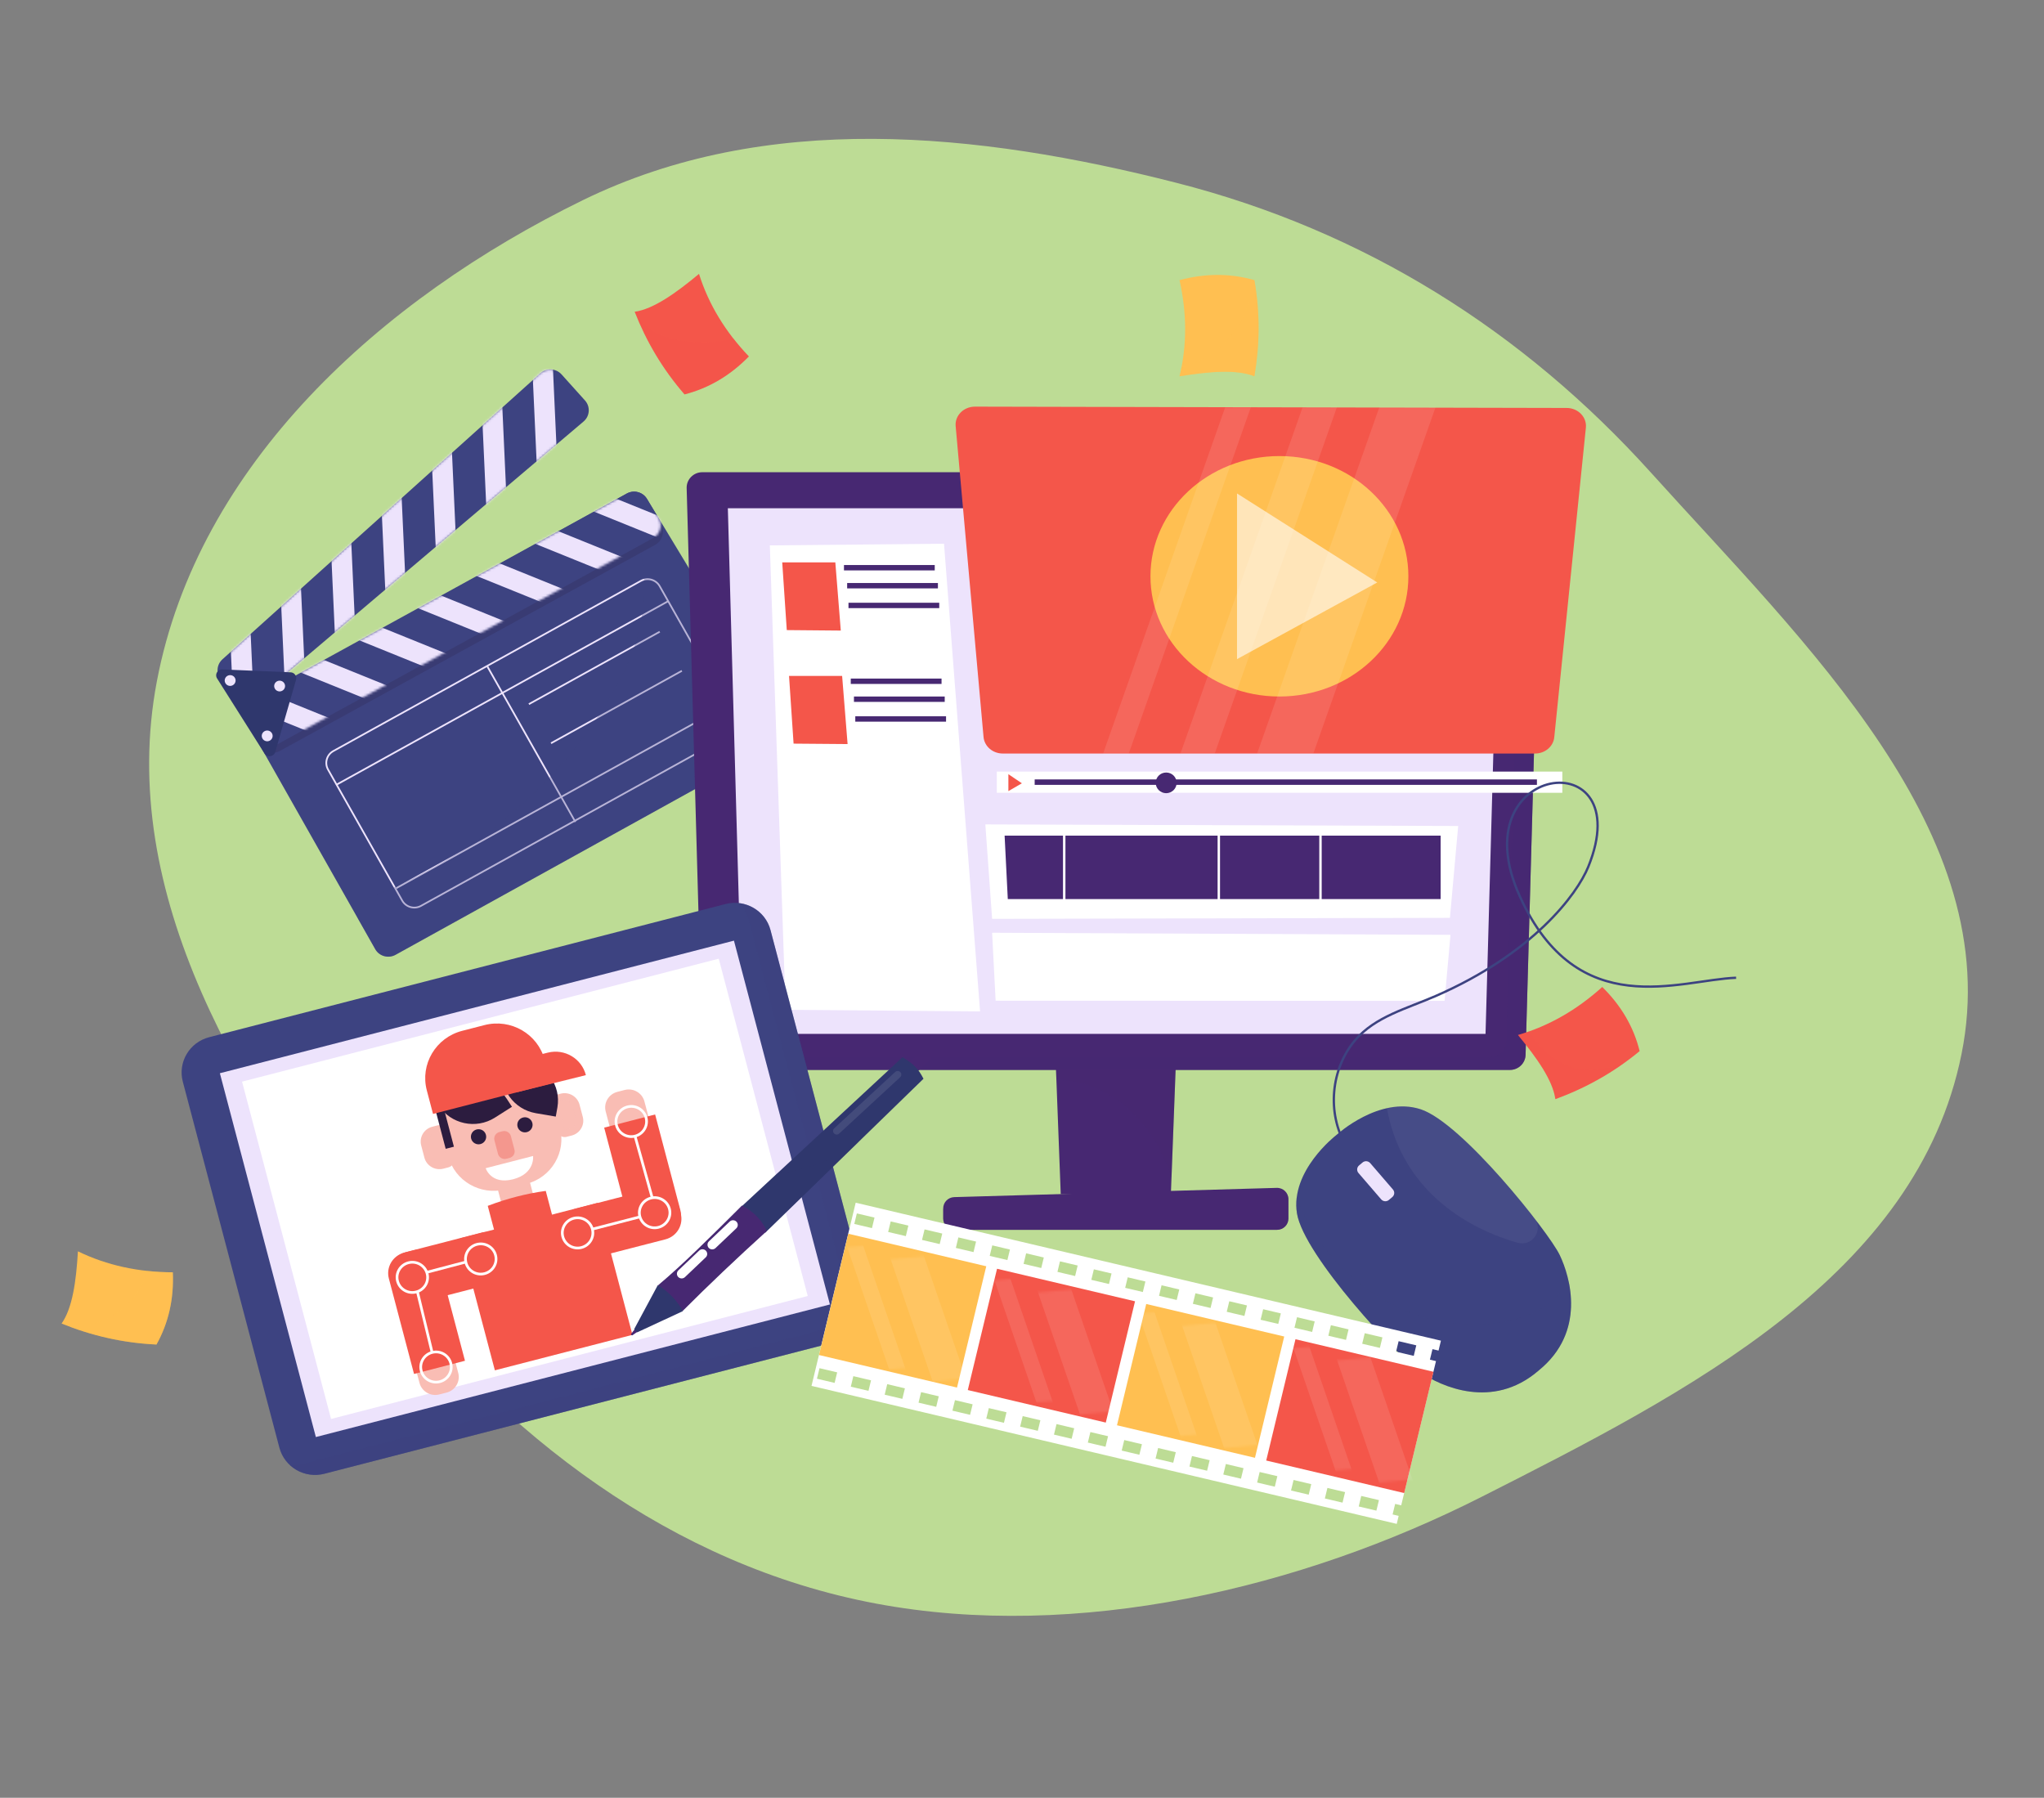 <svg width="863" height="759" viewBox="0 0 863 759" fill="none" xmlns="http://www.w3.org/2000/svg">
<rect x="0" y="0" width="863" height="759" fill="#808080" stroke="none"/>
<path fill-rule="evenodd" clip-rule="evenodd" d="M66.239 287.59C83.616 196.219 160.464 126.361 246.061 84.52C323.313 46.758 412.451 55.686 496.688 77.18C575.969 97.41 643.12 139.717 697.113 199.611C762.199 271.812 846.977 351.559 828.196 444.925C809.369 538.519 712.654 587.838 625.451 631.997C549.299 670.558 454.761 692.948 369.871 677.011C283.484 660.794 212.961 605.952 159.85 537.835C102.339 464.075 49.076 377.837 66.239 287.59Z" fill="#BDDC95"/>
<path d="M328.065 313.998L167.003 403.106C163.959 404.789 160.119 403.724 158.418 400.714L103.924 304.446C102.222 301.436 103.299 297.64 106.343 295.958L264.642 208.362C267.624 206.711 271.401 207.714 273.15 210.615L330.391 305.356C332.233 308.381 331.171 312.285 328.065 313.998Z" fill="#3D4381"/>
<path d="M307.571 310.618L177.759 382.442C174.95 384.001 171.391 382.998 169.814 380.22L138.516 324.925C136.94 322.147 137.939 318.628 140.764 317.069L270.575 245.246C273.385 243.687 276.944 244.69 278.521 247.468L309.819 302.763C311.395 305.541 310.381 309.06 307.571 310.618Z" stroke="#EDE3FC" stroke-width="0.732" stroke-miterlimit="10"/>
<path d="M205.793 281.405L242.929 347.009" stroke="#EDE3FC" stroke-width="0.732" stroke-miterlimit="10"/>
<path d="M141.934 331.36L282.11 253.811" stroke="#EDE3FC" stroke-width="0.732" stroke-miterlimit="10"/>
<path d="M167.27 374.988L306.79 297.794" stroke="#EDE3FC" stroke-width="0.732" stroke-miterlimit="10"/>
<path d="M223.293 297.285L278.552 266.713" stroke="#EDE3FC" stroke-width="0.732" stroke-miterlimit="10"/>
<path d="M232.643 313.782L287.901 283.21" stroke="#EDE3FC" stroke-width="0.732" stroke-miterlimit="10"/>
<path opacity="0.3" d="M328.097 313.983L167.019 403.106C163.975 404.788 160.135 403.723 158.434 400.714L151.456 388.399C149.583 385.096 151.097 380.945 154.656 379.556C199.956 361.87 239.761 329.894 262.708 284.954C274.992 261.219 275.586 233.486 261.428 210.152L264.721 208.331C267.671 206.695 271.402 207.683 273.135 210.553L330.454 305.217C332.312 308.273 331.25 312.254 328.097 313.983Z" fill="#3D4381"/>
<path opacity="0.2" d="M107.513 298.041L265.953 211.032C269.013 209.35 272.853 210.445 274.554 213.47L279.065 221.557C280.751 224.566 279.643 228.363 276.599 230.029L118.159 317.038C115.1 318.721 111.26 317.625 109.558 314.6L105.047 306.513C103.377 303.504 104.469 299.723 107.513 298.041Z" fill="#2C1C3F"/>
<path d="M106.062 295.479L264.658 208.377C267.639 206.741 271.417 207.744 273.15 210.646L277.926 218.624C279.753 221.649 278.676 225.554 275.569 227.267L116.692 314.476C113.633 316.159 109.793 315.063 108.107 312.038L103.596 303.951C101.926 300.942 103.018 297.146 106.062 295.479Z" fill="#3D4381"/>
<mask id="mask0_4515_14479" style="mask-type:luminance" maskUnits="userSpaceOnUse" x="102" y="207" width="177" height="109">
<path d="M106.062 295.479L264.689 208.377C267.671 206.741 271.417 207.745 273.165 210.63L277.989 218.578C279.815 221.603 278.754 225.538 275.632 227.251L116.708 314.492C113.648 316.174 109.808 315.078 108.123 312.054L103.611 303.967C101.925 300.942 103.018 297.146 106.062 295.479Z" fill="white"/>
</mask>
<g mask="url(#mask0_4515_14479)">
<path d="M94.698 294.491L100.318 287.5L179.413 319.508L173.793 326.499L94.698 294.491Z" fill="#EDE3FC"/>
</g>
<mask id="mask1_4515_14479" style="mask-type:luminance" maskUnits="userSpaceOnUse" x="102" y="207" width="177" height="109">
<path d="M106.062 295.479L264.689 208.377C267.671 206.741 271.417 207.745 273.165 210.63L277.989 218.578C279.815 221.603 278.754 225.538 275.632 227.251L116.708 314.492C113.648 316.174 109.808 315.078 108.123 312.054L103.611 303.967C101.925 300.942 103.018 297.146 106.062 295.479Z" fill="white"/>
</mask>
<g mask="url(#mask1_4515_14479)">
<path d="M112.977 278.287L118.58 271.281L197.675 303.303L192.072 310.294L112.977 278.287Z" fill="#EDE3FC"/>
</g>
<mask id="mask2_4515_14479" style="mask-type:luminance" maskUnits="userSpaceOnUse" x="102" y="207" width="177" height="109">
<path d="M106.062 295.479L264.689 208.377C267.671 206.741 271.417 207.745 273.165 210.63L277.989 218.578C279.815 221.603 278.754 225.538 275.632 227.251L116.708 314.492C113.648 316.174 109.808 315.078 108.123 312.054L103.611 303.967C101.925 300.942 103.018 297.146 106.062 295.479Z" fill="white"/>
</mask>
<g mask="url(#mask2_4515_14479)">
<path d="M131.24 262.067L136.86 255.076L215.955 287.084L210.335 294.075L131.24 262.067Z" fill="#EDE3FC"/>
</g>
<mask id="mask3_4515_14479" style="mask-type:luminance" maskUnits="userSpaceOnUse" x="102" y="207" width="177" height="109">
<path d="M106.062 295.479L264.689 208.377C267.671 206.741 271.417 207.745 273.165 210.63L277.989 218.578C279.815 221.603 278.754 225.538 275.632 227.251L116.708 314.492C113.648 316.174 109.808 315.078 108.123 312.054L103.611 303.967C101.925 300.942 103.018 297.146 106.062 295.479Z" fill="white"/>
</mask>
<g mask="url(#mask3_4515_14479)">
<path d="M149.52 245.863L155.139 238.857L234.234 270.879L228.615 277.87L149.52 245.863Z" fill="#EDE3FC"/>
</g>
<mask id="mask4_4515_14479" style="mask-type:luminance" maskUnits="userSpaceOnUse" x="102" y="207" width="177" height="109">
<path d="M106.062 295.479L264.689 208.377C267.671 206.741 271.417 207.745 273.165 210.63L277.989 218.578C279.815 221.603 278.754 225.538 275.632 227.251L116.708 314.492C113.648 316.174 109.808 315.078 108.123 312.054L103.611 303.967C101.925 300.942 103.018 297.146 106.062 295.479Z" fill="white"/>
</mask>
<g mask="url(#mask4_4515_14479)">
<path d="M167.799 229.643L173.403 222.652L252.498 254.66L246.894 261.651L167.799 229.643Z" fill="#EDE3FC"/>
</g>
<mask id="mask5_4515_14479" style="mask-type:luminance" maskUnits="userSpaceOnUse" x="102" y="207" width="177" height="109">
<path d="M106.062 295.479L264.689 208.377C267.671 206.741 271.417 207.745 273.165 210.63L277.989 218.578C279.815 221.603 278.754 225.538 275.632 227.251L116.708 314.492C113.648 316.174 109.808 315.078 108.123 312.054L103.611 303.967C101.925 300.942 103.018 297.146 106.062 295.479Z" fill="white"/>
</mask>
<g mask="url(#mask5_4515_14479)">
<path d="M186.062 213.439L191.682 206.448L270.777 238.455L265.157 245.446L186.062 213.439Z" fill="#EDE3FC"/>
</g>
<mask id="mask6_4515_14479" style="mask-type:luminance" maskUnits="userSpaceOnUse" x="102" y="207" width="177" height="109">
<path d="M106.062 295.479L264.689 208.377C267.671 206.741 271.417 207.745 273.165 210.63L277.989 218.578C279.815 221.603 278.754 225.538 275.632 227.251L116.708 314.492C113.648 316.174 109.808 315.078 108.123 312.054L103.611 303.967C101.925 300.942 103.018 297.146 106.062 295.479Z" fill="white"/>
</mask>
<g mask="url(#mask6_4515_14479)">
<path d="M204.342 197.219L209.946 190.229L289.056 222.236L283.437 229.227L204.342 197.219Z" fill="#EDE3FC"/>
</g>
<path d="M228.131 157.604L93.902 278.364C91.358 280.664 91.139 284.553 93.418 287.115L99.725 294.183C102.004 296.745 105.953 297.022 108.575 294.8L246.379 177.96C249.064 175.691 249.329 171.678 246.988 169.07L237.107 158.082C234.765 155.474 230.722 155.258 228.131 157.604Z" fill="#3D4381"/>
<mask id="mask7_4515_14479" style="mask-type:luminance" maskUnits="userSpaceOnUse" x="91" y="156" width="158" height="141">
<path d="M227.99 157.666L93.886 278.365C91.342 280.665 91.124 284.554 93.403 287.115L99.709 294.184C101.988 296.745 105.937 297.023 108.56 294.801L246.379 178.068C249.064 175.784 249.329 171.756 246.972 169.148L236.951 158.129C234.593 155.537 230.582 155.336 227.99 157.666Z" fill="white"/>
</mask>
<g mask="url(#mask7_4515_14479)">
<path d="M233.173 149.286L224.619 152.156L228.459 236.573L237.013 233.702L233.173 149.286Z" fill="#EDE3FC"/>
</g>
<mask id="mask8_4515_14479" style="mask-type:luminance" maskUnits="userSpaceOnUse" x="91" y="156" width="158" height="141">
<path d="M227.99 157.666L93.886 278.365C91.342 280.665 91.124 284.554 93.403 287.115L99.709 294.184C101.988 296.745 105.937 297.023 108.56 294.801L246.379 178.068C249.064 175.784 249.329 171.756 246.972 169.148L236.951 158.129C234.593 155.537 230.582 155.336 227.99 157.666Z" fill="white"/>
</mask>
<g mask="url(#mask8_4515_14479)">
<path d="M211.584 160.829L203.03 163.7L206.87 248.116L215.424 245.246L211.584 160.829Z" fill="#EDE3FC"/>
</g>
<mask id="mask9_4515_14479" style="mask-type:luminance" maskUnits="userSpaceOnUse" x="91" y="156" width="158" height="141">
<path d="M227.99 157.666L93.886 278.365C91.342 280.665 91.124 284.554 93.403 287.115L99.709 294.184C101.988 296.745 105.937 297.023 108.56 294.801L246.379 178.068C249.064 175.784 249.329 171.756 246.972 169.148L236.951 158.129C234.593 155.537 230.582 155.336 227.99 157.666Z" fill="white"/>
</mask>
<g mask="url(#mask9_4515_14479)">
<path d="M189.98 172.388L181.426 175.259L185.266 259.66L193.82 256.805L189.98 172.388Z" fill="#EDE3FC"/>
</g>
<mask id="mask10_4515_14479" style="mask-type:luminance" maskUnits="userSpaceOnUse" x="91" y="156" width="158" height="141">
<path d="M227.99 157.666L93.886 278.365C91.342 280.665 91.124 284.554 93.403 287.115L99.709 294.184C101.988 296.745 105.937 297.023 108.56 294.801L246.379 178.068C249.064 175.784 249.329 171.756 246.972 169.148L236.951 158.129C234.593 155.537 230.582 155.336 227.99 157.666Z" fill="white"/>
</mask>
<g mask="url(#mask10_4515_14479)">
<path d="M168.392 183.932L159.838 186.802L163.678 271.219L172.232 268.348L168.392 183.932Z" fill="#EDE3FC"/>
</g>
<mask id="mask11_4515_14479" style="mask-type:luminance" maskUnits="userSpaceOnUse" x="91" y="156" width="158" height="141">
<path d="M227.99 157.666L93.886 278.365C91.342 280.665 91.124 284.554 93.403 287.115L99.709 294.184C101.988 296.745 105.937 297.023 108.56 294.801L246.379 178.068C249.064 175.784 249.329 171.756 246.972 169.148L236.951 158.129C234.593 155.537 230.582 155.336 227.99 157.666Z" fill="white"/>
</mask>
<g mask="url(#mask11_4515_14479)">
<path d="M146.789 195.491L138.234 198.346L142.074 282.763L150.629 279.892L146.789 195.491Z" fill="#EDE3FC"/>
</g>
<mask id="mask12_4515_14479" style="mask-type:luminance" maskUnits="userSpaceOnUse" x="91" y="156" width="158" height="141">
<path d="M227.99 157.666L93.886 278.365C91.342 280.665 91.124 284.554 93.403 287.115L99.709 294.184C101.988 296.745 105.937 297.023 108.56 294.801L246.379 178.068C249.064 175.784 249.329 171.756 246.972 169.148L236.951 158.129C234.593 155.537 230.582 155.336 227.99 157.666Z" fill="white"/>
</mask>
<g mask="url(#mask12_4515_14479)">
<path d="M125.2 207.035L116.646 209.905L120.486 294.306L129.04 291.451L125.2 207.035Z" fill="#EDE3FC"/>
</g>
<mask id="mask13_4515_14479" style="mask-type:luminance" maskUnits="userSpaceOnUse" x="91" y="156" width="158" height="141">
<path d="M227.99 157.666L93.886 278.365C91.342 280.665 91.124 284.554 93.403 287.115L99.709 294.184C101.988 296.745 105.937 297.023 108.56 294.801L246.379 178.068C249.064 175.784 249.329 171.756 246.972 169.148L236.951 158.129C234.593 155.537 230.582 155.336 227.99 157.666Z" fill="white"/>
</mask>
<g mask="url(#mask13_4515_14479)">
<path d="M103.611 218.578L95.057 221.449L98.881 305.865L107.435 302.995L103.611 218.578Z" fill="#EDE3FC"/>
</g>
<path d="M93.871 282.624L122.703 283.843C124.31 283.905 125.434 285.448 124.997 286.991L116.209 317.486C115.616 319.539 112.837 319.94 111.682 318.119L91.639 286.405C90.578 284.723 91.858 282.547 93.871 282.624Z" fill="#2F376D"/>
<path d="M120.065 288.534C120.69 289.63 120.284 291.019 119.175 291.621C118.067 292.238 116.662 291.837 116.053 290.741C115.429 289.646 115.835 288.257 116.943 287.655C118.036 287.053 119.441 287.439 120.065 288.534Z" fill="#EDE3FC"/>
<path d="M99.179 286.189C99.803 287.284 99.397 288.673 98.289 289.291C97.181 289.908 95.776 289.507 95.167 288.411C94.543 287.315 94.949 285.926 96.041 285.324C97.165 284.707 98.57 285.108 99.179 286.189Z" fill="#EDE3FC"/>
<path d="M114.82 309.585C115.444 310.68 115.039 312.069 113.93 312.671C112.822 313.288 111.417 312.887 110.808 311.791C110.184 310.696 110.59 309.307 111.698 308.705C112.791 308.088 114.196 308.489 114.82 309.585Z" fill="#EDE3FC"/>
<path d="M494.356 504.159H447.855L445.045 430.252H497.166L494.356 504.159Z" fill="#472872"/>
<path opacity="0.2" d="M494.622 497.415L497.182 430.252H445.061L446.028 455.87C470.083 456.272 487.738 475.331 494.622 497.415Z" fill="#472872"/>
<path d="M637.499 451.704H303.183C299.609 451.704 296.674 448.895 296.58 445.345L289.915 206.078C289.806 202.405 292.803 199.365 296.518 199.365H644.18C647.895 199.365 650.877 202.405 650.783 206.078L644.117 445.345C644.008 448.895 641.089 451.704 637.499 451.704Z" fill="#472872"/>
<path opacity="0.5" d="M650.783 206.078L644.117 445.346C644.024 448.895 641.105 451.719 637.514 451.719H303.183C299.889 451.719 297.142 449.327 296.674 446.148H629.335C632.909 446.148 635.828 443.324 635.938 439.805L642.603 200.538C642.619 200.136 642.588 199.766 642.525 199.38H644.164C647.895 199.365 650.892 202.405 650.783 206.078Z" fill="#472872"/>
<path d="M313.486 436.487L307.305 214.581H633.394L627.212 436.487H313.486Z" fill="#EDE3FC"/>
<path d="M539.188 519.221H403.039C400.385 519.221 398.231 517.092 398.231 514.468V510.162C398.231 507.585 400.307 505.486 402.898 505.409L539.047 501.505C541.748 501.428 543.995 503.573 543.995 506.258V514.468C543.98 517.092 541.841 519.221 539.188 519.221Z" fill="#472872"/>
<path opacity="0.3" d="M543.995 506.273V514.468C543.995 517.092 541.826 519.221 539.188 519.221H403.039C400.385 519.221 398.231 517.076 398.231 514.468V510.271C398.793 512.277 400.65 513.727 402.836 513.727H539C541.654 513.727 543.793 511.598 543.793 508.959V504.915C543.917 505.348 543.995 505.811 543.995 506.273Z" fill="#472872"/>
<path d="M648.129 318.134H423.394C419.148 318.134 415.621 315.109 415.262 311.159L403.492 179.92C403.086 175.475 406.863 171.679 411.64 171.679L661.475 172.234C666.283 172.25 670.029 176.108 669.577 180.552L656.23 311.236C655.856 315.14 652.328 318.134 648.129 318.134Z" fill="#F4564A"/>
<path d="M594.634 243.301C594.634 271.342 570.251 294.059 540.187 294.059C510.107 294.059 485.74 271.327 485.74 243.301C485.74 215.276 510.122 192.543 540.187 192.543C570.267 192.543 594.634 215.26 594.634 243.301Z" fill="#FFBF51"/>
<path opacity="0.6" d="M522.283 208.331L581.491 245.909L522.283 278.272V208.331Z" fill="white"/>
<mask id="mask14_4515_14479" style="mask-type:luminance" maskUnits="userSpaceOnUse" x="403" y="171" width="267" height="148">
<path d="M648.129 318.134H423.394C419.148 318.134 415.621 315.109 415.262 311.159L403.492 179.92C403.086 175.475 406.863 171.679 411.64 171.679L661.475 172.234C666.283 172.25 670.029 176.108 669.577 180.552L656.23 311.236C655.856 315.14 652.328 318.134 648.129 318.134Z" fill="white"/>
</mask>
<g mask="url(#mask14_4515_14479)">
<path opacity="0.1" d="M535.822 150.09L526.168 146.759L456.876 343.297L466.53 346.628L535.822 150.09Z" fill="white"/>
<path opacity="0.1" d="M571.778 151.187L558.869 146.73L489.534 343.247L502.443 347.704L571.778 151.187Z" fill="white"/>
<path opacity="0.1" d="M609.734 161.676L588.569 154.374L519.199 350.9L540.364 358.202L609.734 161.676Z" fill="white"/>
</g>
<path d="M413.795 426.996L331.702 426.332L325.037 230.261L398.575 229.551L413.795 426.996Z" fill="white"/>
<path d="M612.179 387.504L418.883 387.921L416.026 348.058L615.66 348.722L612.179 387.504Z" fill="white"/>
<path d="M609.916 422.551L420.366 422.49L418.883 393.8L612.414 394.68L609.916 422.551Z" fill="white"/>
<path d="M659.633 325.758H420.866V334.709H659.633V325.758Z" fill="white"/>
<path d="M425.751 326.854L431.449 330.696L425.751 333.999V326.854Z" fill="#F4564A"/>
<path d="M648.909 329.06H436.85V331.36H648.909V329.06Z" fill="#472872"/>
<path d="M496.792 330.511C496.792 332.919 494.809 334.879 492.374 334.879C489.939 334.879 487.957 332.919 487.957 330.511C487.957 328.104 489.923 326.144 492.374 326.144C494.825 326.144 496.792 328.104 496.792 330.511Z" fill="#472872"/>
<path d="M608.246 379.572H425.502L424.159 352.796H608.246V379.572Z" fill="#472872"/>
<path d="M449.839 351.145H448.808V381.454H449.839V351.145Z" fill="white"/>
<path d="M515.104 350.018H514.088V380.328H515.104V350.018Z" fill="white"/>
<path d="M558.03 351.145H557.015V381.454H558.03V351.145Z" fill="white"/>
<path d="M354.992 266.219L332.186 266.018L330.266 237.422H352.681L354.992 266.219Z" fill="#F4564A"/>
<path d="M394.657 238.548H356.334V240.817H394.657V238.548Z" fill="#472872"/>
<path d="M395.999 246.141H357.677V248.41H395.999V246.141Z" fill="#472872"/>
<path d="M396.561 254.475H358.239V256.743H396.561V254.475Z" fill="#472872"/>
<path d="M357.864 314.137L335.058 313.952L333.138 285.355H355.554L357.864 314.137Z" fill="#F4564A"/>
<path d="M397.529 286.482H359.207V288.751H397.529V286.482Z" fill="#472872"/>
<path d="M398.871 294.059H360.549V296.328H398.871V294.059Z" fill="#472872"/>
<path d="M399.433 302.408H361.111V304.677H399.433V302.408Z" fill="#472872"/>
<path d="M354.945 565.982L136.954 622.203C128.634 624.349 120.126 619.426 117.957 611.2L77.184 456.673C75.014 448.447 79.993 440.037 88.329 437.891L306.32 381.67C314.64 379.525 323.148 384.448 325.318 392.674L366.09 547.201C368.245 555.426 363.265 563.837 354.945 565.982Z" fill="#3D4381"/>
<path opacity="0.4" d="M354.945 565.983L136.953 622.189C131.537 623.578 126.042 621.988 122.265 618.439C124.06 618.64 125.917 618.501 127.744 618.022L345.735 561.817C354.055 559.656 359.05 551.245 356.88 543.035L316.107 388.508C315.343 385.607 313.797 383.122 311.752 381.255C318.074 381.857 323.6 386.27 325.302 392.675L366.074 547.202C368.244 555.412 363.265 563.838 354.945 565.983Z" fill="#3D4381"/>
<path d="M350.405 550.729L309.879 397.132L92.834 453.106L133.36 606.703L350.405 550.729Z" fill="#EDE3FC"/>
<path d="M341.035 547.161L303.46 404.748L102.198 456.652L139.773 599.064L341.035 547.161Z" fill="white"/>
<path d="M226.539 509.761L213.083 513.234L210.102 501.906C214.425 499.792 218.905 498.634 223.557 498.434L226.539 509.761Z" fill="#F9BDB4"/>
<path d="M222.278 499.823L213.365 502.122C202.812 504.838 192.026 498.588 189.279 488.156L182.941 464.127C180.194 453.694 186.516 443.031 197.052 440.314L205.965 438.015C216.518 435.299 227.304 441.549 230.051 451.981L236.389 476.01C239.152 486.458 232.83 497.106 222.278 499.823Z" fill="#F9BDB4"/>
<path d="M241.384 479.405L239.198 479.961C237.528 480.393 235.811 479.405 235.374 477.754L232.283 466.056C231.846 464.405 232.845 462.707 234.516 462.29L236.701 461.735C240.198 460.824 243.772 462.908 244.693 466.365L246.051 471.519C246.972 474.961 244.88 478.51 241.384 479.405Z" fill="#F9BDB4"/>
<path opacity="0.3" d="M238.403 477.044C238.403 477.044 238.356 477.044 238.341 476.998L235.25 465.3L237.482 464.667C237.779 464.59 238.075 464.559 238.372 464.559C239.949 464.559 241.338 465.624 241.728 467.136L243.086 472.291C243.32 473.186 243.195 474.112 242.727 474.899C242.259 475.701 241.494 476.257 240.589 476.488L238.403 477.044Z" fill="#F9BDB4"/>
<path d="M182.504 475.701L184.689 475.13C186.359 474.698 188.076 475.686 188.514 477.353L191.604 489.051C192.041 490.702 191.042 492.4 189.372 492.832L187.187 493.403C183.69 494.298 180.115 492.23 179.194 488.773L177.836 483.618C176.915 480.146 179.007 476.612 182.504 475.701Z" fill="#F9BDB4"/>
<path opacity="0.3" d="M185.516 490.563C183.94 490.563 182.55 489.514 182.16 487.986L180.802 482.831C180.568 481.936 180.693 481.01 181.177 480.223C181.645 479.436 182.41 478.865 183.3 478.634L185.485 478.078L188.638 489.822L186.406 490.455C186.109 490.532 185.813 490.563 185.516 490.563Z" fill="#F9BDB4"/>
<path d="M234.656 471.411L226.227 469.976C216.892 468.371 210.617 459.574 212.24 450.346L212.927 446.441L221.356 447.892C230.691 449.497 236.966 458.278 235.343 467.522L234.656 471.411Z" fill="#2C1C3F"/>
<path d="M216.159 467.275L208.963 471.843C200.986 476.905 190.356 474.621 185.236 466.735L183.066 463.402L190.263 458.834C198.239 453.772 208.869 456.056 213.989 463.942L216.159 467.275Z" fill="#2C1C3F"/>
<path d="M187.371 467.872L183.896 468.766L188.175 485.014L191.649 484.12L187.371 467.872Z" fill="#2C1C3F"/>
<path d="M232.611 457.445L182.831 470.285L180.209 460.361C177.305 449.342 183.986 438.077 195.132 435.206L204.545 432.783C215.69 429.913 227.085 436.503 229.989 447.537L232.611 457.445Z" fill="#F4564A"/>
<path d="M247.363 453.911L218.391 461.102L215.176 448.417L231.332 444.404C238.403 442.645 245.584 446.904 247.363 453.911Z" fill="#F4564A"/>
<path d="M233.407 514.113L208.931 520.425L205.934 509.098C214.019 506.026 222.168 503.912 230.425 502.786L233.407 514.113Z" fill="#F4564A"/>
<path d="M224.759 474.081C225.211 475.779 224.166 477.522 222.448 477.97C220.731 478.418 218.967 477.399 218.515 475.686C218.062 473.988 219.092 472.244 220.825 471.797C222.542 471.349 224.306 472.368 224.759 474.081Z" fill="#2C1C3F"/>
<path d="M205.169 479.127C205.622 480.825 204.576 482.569 202.859 483.016C201.142 483.464 199.378 482.43 198.925 480.732C198.472 479.035 199.503 477.291 201.235 476.843C202.968 476.396 204.732 477.414 205.169 479.127Z" fill="#2C1C3F"/>
<path d="M215.143 488.865L213.816 489.205C212.255 489.606 210.663 488.68 210.257 487.152L208.759 481.458C208.353 479.914 209.29 478.34 210.835 477.939L212.146 477.6C213.707 477.198 215.299 478.124 215.705 479.652L217.204 485.347C217.641 486.875 216.704 488.449 215.143 488.865Z" fill="#F4978E"/>
<path d="M205.06 493.202L225.071 488.047C225.071 488.047 226.024 495.455 216.626 497.878C207.292 500.27 205.06 493.202 205.06 493.202Z" fill="white"/>
<path d="M252.327 507.826L194.236 522.806L208.94 578.535L267.03 563.554L252.327 507.826Z" fill="#F4564A"/>
<path d="M176.947 549.917L208.993 541.66C213.801 540.426 216.705 535.549 215.44 530.78L214.379 526.753C213.13 521.984 208.197 519.129 203.374 520.379L171.343 528.635C166.519 529.885 163.631 534.747 164.896 539.515L165.957 543.543C167.206 548.312 172.123 551.167 176.947 549.917Z" fill="#F4564A"/>
<path d="M274.507 474.22L258.148 478.433L255.729 469.251C254.777 465.639 256.962 461.935 260.63 460.979L263.721 460.176C267.389 459.235 271.12 461.395 272.088 465.022L274.507 474.22Z" fill="#F9BDB4"/>
<path d="M174.699 574.686L191.058 570.473L193.478 579.656C194.43 583.282 192.229 586.986 188.576 587.928L185.486 588.715C181.817 589.656 178.087 587.495 177.119 583.869L174.699 574.686Z" fill="#F9BDB4"/>
<path d="M280.955 523.234L248.908 531.49C244.085 532.725 239.168 529.885 237.919 525.117L236.857 521.089C235.608 516.32 238.481 511.459 243.304 510.209L275.351 501.937C280.175 500.702 285.092 503.557 286.356 508.311L287.417 512.338C288.666 517.123 285.778 521.984 280.955 523.234Z" fill="#F4564A"/>
<path d="M265.72 516.366L255.09 476.072L276.6 470.516L287.23 510.811C288.495 515.579 285.607 520.441 280.784 521.691L276.709 522.74C271.902 523.975 266.969 521.12 265.72 516.366Z" fill="#F4564A"/>
<path d="M164.178 539.762L174.808 580.057L196.318 574.501L185.688 534.206C184.439 529.438 179.506 526.598 174.683 527.833L170.609 528.882C165.817 530.132 162.929 535.009 164.178 539.762Z" fill="#F4564A"/>
<path d="M202.688 531.228L174.605 538.62L182.473 571.106" stroke="white" stroke-width="1.14" stroke-miterlimit="10"/>
<path d="M209.228 529.916C210.133 533.327 208.057 536.799 204.608 537.694C201.158 538.589 197.646 536.552 196.74 533.142C195.85 529.731 197.911 526.259 201.345 525.364C204.811 524.468 208.338 526.506 209.228 529.916Z" fill="#F4564A" stroke="white" stroke-width="1.14" stroke-miterlimit="10"/>
<path d="M180.334 537.679C181.239 541.089 179.163 544.562 175.713 545.457C172.264 546.352 168.751 544.299 167.846 540.889C166.941 537.478 169.017 534.006 172.451 533.111C175.916 532.216 179.429 534.268 180.334 537.679Z" fill="#F4564A" stroke="white" stroke-width="1.14" stroke-miterlimit="10"/>
<path d="M190.323 575.535C191.213 578.946 189.152 582.433 185.718 583.313C182.269 584.208 178.741 582.156 177.851 578.761C176.946 575.35 179.022 571.878 182.456 570.982C185.906 570.087 189.418 572.124 190.323 575.535Z" stroke="white" stroke-width="1.14" stroke-miterlimit="10"/>
<path d="M243.865 520.533L277.114 511.953L268.123 479.668" stroke="white" stroke-width="1.14" stroke-miterlimit="10"/>
<path d="M250.11 518.913C251 522.323 248.94 525.796 245.49 526.691C242.04 527.586 238.528 525.533 237.622 522.123C236.717 518.712 238.793 515.24 242.227 514.345C245.693 513.465 249.221 515.518 250.11 518.913Z" fill="#F4564A" stroke="white" stroke-width="1.14" stroke-miterlimit="10"/>
<path d="M282.642 510.378C283.547 513.789 281.471 517.261 278.021 518.157C274.571 519.052 271.059 516.999 270.154 513.604C269.248 510.193 271.324 506.721 274.759 505.826C278.208 504.931 281.736 506.968 282.642 510.378Z" fill="#F4564A" stroke="white" stroke-width="1.14" stroke-miterlimit="10"/>
<path d="M272.775 471.874C273.665 475.285 271.605 478.757 268.155 479.652C264.705 480.547 261.193 478.51 260.287 475.1C259.382 471.689 261.458 468.217 264.892 467.321C268.358 466.426 271.886 468.463 272.775 471.874Z" stroke="white" stroke-width="1.14" stroke-miterlimit="10"/>
<path d="M649.721 578.544C649.596 578.652 649.471 578.745 649.362 578.853C630.131 595.227 608.48 585.412 599.645 579.347C590.7 573.236 550.521 530.209 547.602 512.292C544.698 494.359 563.898 479.467 563.898 479.467L564.476 478.989C564.476 478.989 582.412 462.614 599.848 468.325C617.3 474.05 653.827 520.116 658.525 529.824C663.146 539.454 669.592 562.371 649.721 578.544Z" fill="#3D4381"/>
<path opacity="0.05" d="M599.832 468.294C594.993 466.719 590.107 466.828 585.581 467.831C590.857 498.048 613.569 516.86 640.714 524.669C646.865 526.444 651.782 519.437 647.895 514.391C634.533 497.091 612.305 472.383 599.832 468.294Z" fill="white"/>
<path opacity="0.3" d="M606.826 557.587C579.633 551.614 556.921 530.919 547.461 505.672C547.212 507.801 547.227 510.024 547.586 512.277C550.505 530.194 590.685 573.22 599.629 579.331C608.465 585.381 630.115 595.212 649.347 578.838C649.456 578.745 649.581 578.637 649.706 578.529C664.051 566.862 664.691 551.676 662.178 540.503C652.921 558.575 626.947 561.569 606.826 557.587Z" fill="#3D4381"/>
<path d="M614.677 535.95L613.148 537.54C611.477 539.284 608.652 539.284 606.982 537.54L565.709 494.22C564.055 492.477 564.211 489.714 566.037 488.155L572.281 482.893C574.123 481.35 576.902 481.627 578.384 483.526L614.927 530.518C616.223 532.154 616.113 534.453 614.677 535.95Z" fill="#3D4381"/>
<path d="M590.623 505.239L585.815 509.283C585.269 509.73 584.473 509.669 584.005 509.144L570.455 493.403C570.003 492.862 570.065 492.06 570.596 491.612L575.404 487.569C575.95 487.122 576.762 487.183 577.214 487.708L590.764 503.449C591.232 503.989 591.17 504.792 590.623 505.239Z" fill="#3D4381"/>
<path d="M587.844 505.394L586.393 506.613C585.425 507.431 583.973 507.307 583.146 506.351L573.561 495.224C572.734 494.267 572.843 492.832 573.827 492.014L575.278 490.794C576.246 489.977 577.698 490.1 578.525 491.057L588.11 502.184C588.937 503.125 588.828 504.576 587.844 505.394Z" fill="#EDE3FC"/>
<path d="M568.223 483.649C560.215 469.93 561.838 451.318 572.141 439.172C580.601 429.187 594.12 425.761 606.17 420.499C647.255 402.566 665.831 377.658 670.608 365.898C692.274 312.409 615.848 321.776 641.73 378.522C666.159 432.073 709.039 413.678 733 412.798" stroke="#3D4381" stroke-width="0.982" stroke-miterlimit="10"/>
<path d="M266.562 563.621C266.391 563.451 266.391 563.174 266.578 563.004L268.123 561.028C268.295 560.859 268.826 561.121 268.998 561.306C269.169 561.476 269.419 562.016 269.232 562.186L267.171 563.636C267.015 563.806 266.734 563.806 266.562 563.621Z" fill="#472872"/>
<path d="M382.309 457.213L378.704 453.509L389.833 442.938C391.629 443.771 392.799 445.037 393.439 446.657L382.309 457.213Z" fill="#472872"/>
<path d="M323.07 520.441L312.689 509.761L381.06 446.333C385.619 449.157 387.679 451.071 389.911 455.438L323.07 520.441Z" fill="#2F376D"/>
<path opacity="0.3" d="M312.689 509.761L323.07 520.441L362.578 482.029C352.292 489.359 340.615 493.989 328.19 495.393L312.689 509.761Z" fill="#2F376D"/>
<path d="M288.261 553.42L277.803 542.664C288.136 534.021 300.172 522.03 313.268 508.974C317.951 511.443 321.573 514.9 323.727 519.731C311.02 531.243 299.157 542.525 288.261 553.42Z" fill="#472872"/>
<path opacity="0.3" d="M315.579 510.348C317.561 522.385 306.384 530.642 297.83 537.617C291.836 542.309 284.905 544.222 277.803 542.664L288.261 553.42C299.157 542.509 311.02 531.228 323.727 519.731C321.947 515.734 319.153 512.678 315.579 510.348Z" fill="#472872"/>
<path d="M269.045 562.495L268.373 561.8L267.749 561.152L277.724 542.586C282.266 545.241 285.716 548.991 288.354 553.528L269.045 562.495Z" fill="#2F376D"/>
<path d="M299.266 526.876C298.501 526.089 298.532 524.823 299.328 524.067L308.101 515.718C308.897 514.962 310.177 514.993 310.942 515.78C311.707 516.567 311.675 517.817 310.879 518.589L302.107 526.922C301.295 527.678 300.03 527.663 299.266 526.876Z" fill="white"/>
<path d="M286.356 539.13C285.592 538.342 285.623 537.092 286.419 536.321L295.192 527.987C295.988 527.216 297.268 527.246 298.033 528.033C298.797 528.82 298.782 530.086 297.97 530.842L289.197 539.191C288.386 539.947 287.121 539.917 286.356 539.13Z" fill="white"/>
<path opacity="0.1" d="M380.061 454.79L354.305 478.587C353.681 479.158 352.713 479.127 352.135 478.51C351.558 477.893 351.589 476.936 352.213 476.365L377.97 452.568C378.594 451.997 379.562 452.028 380.139 452.645C380.717 453.262 380.686 454.219 380.061 454.79Z" fill="white"/>
<path d="M361.283 507.771L342.629 585.103L589.717 643.362L590.529 639.982L587.969 639.38L589.046 634.935L591.606 635.537L606.294 574.64L603.734 574.038L604.811 569.594L607.372 570.195L608.371 566.013L361.283 507.771ZM582.208 633.33L581.131 637.775L573.67 636.016L574.731 631.571L582.208 633.33ZM567.91 629.951L566.833 634.395L559.371 632.636L560.448 628.191L567.91 629.951ZM553.627 626.586L552.55 631.031L545.088 629.272L546.165 624.827L553.627 626.586ZM539.313 623.222L538.236 627.667L530.774 625.907L531.836 621.463L539.313 623.222ZM525.03 619.842L523.953 624.287L516.491 622.528L517.568 618.083L525.03 619.842ZM510.731 616.478L509.654 620.923L502.193 619.163L503.27 614.719L510.731 616.478ZM496.432 613.098L495.355 617.543L487.894 615.783L488.971 611.339L496.432 613.098ZM482.134 609.734L481.057 614.178L473.595 612.419L474.672 607.975L482.134 609.734ZM467.835 606.354L466.758 610.799L459.297 609.039L460.374 604.595L467.835 606.354ZM453.537 602.99L452.46 607.434L444.998 605.675L446.075 601.231L453.537 602.99ZM439.254 599.625L438.177 604.07L430.715 602.311L431.792 597.866L439.254 599.625ZM424.955 596.246L423.878 600.69L416.417 598.931L417.494 594.486L424.955 596.246ZM410.656 592.881L409.579 597.326L402.118 595.567L403.195 591.122L410.656 592.881ZM396.358 589.502L395.281 593.946L387.819 592.187L388.896 587.742L396.358 589.502ZM382.059 586.137L380.982 590.582L373.521 588.823L374.598 584.378L382.059 586.137ZM367.761 582.758L366.684 587.202L359.222 585.443L360.284 580.998L367.761 582.758ZM353.462 579.393L352.385 583.838L344.924 582.079L346.001 577.634L353.462 579.393ZM597.974 567.989L596.897 572.433L589.436 570.674L590.513 566.229L597.974 567.989ZM583.676 564.624L582.599 569.069L575.137 567.31L576.214 562.865L583.676 564.624ZM569.377 561.245L568.3 565.689L560.839 563.93L561.916 559.485L569.377 561.245ZM555.079 557.88L554.002 562.325L546.54 560.566L547.617 556.121L555.079 557.88ZM540.78 554.501L539.703 558.945L532.241 557.186L533.319 552.741L540.78 554.501ZM526.481 551.136L525.404 555.581L517.943 553.821L519.02 549.377L526.481 551.136ZM512.183 547.772L511.106 552.216L503.644 550.457L504.721 546.013L512.183 547.772ZM497.9 544.392L496.823 548.837L489.361 547.077L490.423 542.633L497.9 544.392ZM483.601 541.028L482.524 545.472L475.063 543.713L476.14 539.269L483.601 541.028ZM469.303 537.648L468.226 542.093L460.764 540.333L461.841 535.889L469.303 537.648ZM455.004 534.284L453.927 538.728L446.465 536.969L447.527 532.524L455.004 534.284ZM440.705 530.904L439.628 535.349L432.167 533.589L433.244 529.145L440.705 530.904ZM426.407 527.54L425.33 531.984L417.868 530.225L418.945 525.78L426.407 527.54ZM412.108 524.175L411.031 528.62L403.57 526.861L404.631 522.416L412.108 524.175ZM397.825 520.796L396.748 525.24L389.287 523.481L390.364 519.036L397.825 520.796ZM383.527 517.431L382.45 521.876L374.988 520.117L376.065 515.672L383.527 517.431ZM369.228 514.052L368.151 518.496L360.689 516.737L361.767 512.292L369.228 514.052Z" fill="white"/>
<path d="M358.151 520.869L345.798 572.073L404.058 585.81L416.41 534.607L358.151 520.869Z" fill="#FFBF51"/>
<path d="M420.962 535.659L408.614 586.863L466.874 600.595L479.222 549.391L420.962 535.659Z" fill="#F4564A"/>
<path d="M483.95 550.529L471.603 601.733L529.862 615.465L542.21 564.261L483.95 550.529Z" fill="#FFBF51"/>
<path d="M546.962 565.412L534.609 616.615L592.869 630.353L605.222 579.15L546.962 565.412Z" fill="#F4564A"/>
<mask id="mask15_4515_14479" style="mask-type:luminance" maskUnits="userSpaceOnUse" x="538" y="564" width="66" height="59">
<path d="M538.993 569.888L544.131 622.516L603.573 617.233L598.434 564.605L538.993 569.888Z" fill="white"/>
</mask>
<g mask="url(#mask15_4515_14479)">
<path opacity="0.1" d="M542.603 538.741L536.371 540.829L572.045 644.657L578.278 642.568L542.603 538.741Z" fill="white"/>
</g>
<mask id="mask16_4515_14479" style="mask-type:luminance" maskUnits="userSpaceOnUse" x="539" y="571" width="66" height="59">
<path d="M539.771 576.514L544.915 629.143L604.358 623.854L599.214 571.225L539.771 576.514Z" fill="white"/>
</mask>
<g mask="url(#mask16_4515_14479)">
<path opacity="0.1" d="M566.781 538.689L553.788 543.04L589.513 646.887L602.506 642.537L566.781 538.689Z" fill="white"/>
</g>
<mask id="mask17_4515_14479" style="mask-type:luminance" maskUnits="userSpaceOnUse" x="473" y="550" width="66" height="58">
<path d="M473.659 555.315L478.797 607.939L538.235 602.656L533.096 550.032L473.659 555.315Z" fill="white"/>
</mask>
<g mask="url(#mask17_4515_14479)">
<path opacity="0.1" d="M479.488 530.878L473.24 532.971L508.904 636.798L515.151 634.706L479.488 530.878Z" fill="white"/>
</g>
<mask id="mask18_4515_14479" style="mask-type:luminance" maskUnits="userSpaceOnUse" x="474" y="556" width="66" height="59">
<path d="M474.463 561.972L479.595 614.6L539.036 609.324L533.905 556.696L474.463 561.972Z" fill="white"/>
</mask>
<g mask="url(#mask18_4515_14479)">
<path opacity="0.1" d="M503.684 530.871L490.689 535.217L526.386 639.09L539.381 634.744L503.684 530.871Z" fill="white"/>
</g>
<mask id="mask19_4515_14479" style="mask-type:luminance" maskUnits="userSpaceOnUse" x="410" y="536" width="65" height="59">
<path d="M410.09 541.412L415.228 594.036L474.665 588.753L469.527 536.129L410.09 541.412Z" fill="white"/>
</mask>
<g mask="url(#mask19_4515_14479)">
<path opacity="0.1" d="M419.188 518.234L412.94 520.326L448.609 624.169L454.856 622.076L419.188 518.234Z" fill="white"/>
</g>
<mask id="mask20_4515_14479" style="mask-type:luminance" maskUnits="userSpaceOnUse" x="410" y="542" width="66" height="59">
<path d="M410.824 548.053L415.979 600.676L475.415 595.374L470.26 542.751L410.824 548.053Z" fill="white"/>
</mask>
<g mask="url(#mask20_4515_14479)">
<path opacity="0.1" d="M443.305 518.214L430.313 522.565L466.05 626.402L479.041 622.05L443.305 518.214Z" fill="white"/>
</g>
<mask id="mask21_4515_14479" style="mask-type:luminance" maskUnits="userSpaceOnUse" x="345" y="522" width="66" height="59">
<path d="M345.596 527.637L350.725 580.263L410.163 574.991L405.035 522.365L345.596 527.637Z" fill="white"/>
</mask>
<g mask="url(#mask21_4515_14479)">
<path opacity="0.1" d="M358.595 508.914L352.362 511L388.014 614.828L394.247 612.741L358.595 508.914Z" fill="white"/>
</g>
<mask id="mask22_4515_14479" style="mask-type:luminance" maskUnits="userSpaceOnUse" x="346" y="529" width="65" height="58">
<path d="M346.326 534.296L351.455 586.921L410.893 581.649L405.765 529.024L346.326 534.296Z" fill="white"/>
</mask>
<g mask="url(#mask22_4515_14479)">
<path opacity="0.1" d="M382.726 508.904L369.733 513.25L405.425 617.097L418.418 612.751L382.726 508.904Z" fill="white"/>
</g>
<path d="M529.62 158.869C522.221 155.876 510.716 156.801 498.01 158.869C501.21 145.736 501.116 132.186 498.01 118.266C508.734 115.396 519.286 115.288 529.62 118.266C532.086 132.217 531.883 145.705 529.62 158.869Z" fill="#FFBF51"/>
<path opacity="0.3" d="M529.62 118.266C529.198 118.143 528.792 118.066 528.371 117.958C528.277 136.971 515.383 150.135 498.79 155.181C498.54 156.416 498.306 157.635 498.01 158.869C510.716 156.801 522.221 155.876 529.62 158.869C531.883 145.705 532.086 132.217 529.62 118.266Z" fill="#FFBF51"/>
<path d="M26 558.791C30.574 552.309 32.166 540.997 32.9 528.296C45.169 534.253 58.562 537.108 72.97 537.154C73.454 548.127 71.269 558.328 66.07 567.649C51.772 566.985 38.488 563.853 26 558.791Z" fill="#FFBF51"/>
<path opacity="0.3" d="M72.969 537.154C69.27 537.139 65.648 536.938 62.089 536.552C58.842 550.303 44.341 560.519 29.371 560.072C40.876 564.362 53.051 567.047 66.07 567.649C71.252 558.312 73.453 548.127 72.969 537.154Z" fill="#FFBF51"/>
<path d="M656.698 464.034C655.621 456.195 649.065 446.812 640.917 436.966C654.029 433.138 665.846 426.302 676.492 416.687C684.359 424.45 689.729 433.416 692.273 443.771C681.284 452.846 669.358 459.405 656.698 464.034Z" fill="#F4564A"/>
<path opacity="0.3" d="M645.585 435.453C644.04 435.993 642.495 436.503 640.902 436.966C649.066 446.812 655.622 456.195 656.684 464.034C666.846 460.315 676.508 455.33 685.609 448.833C683.455 449.636 681.066 450.022 679.146 450.654C664.52 454.605 653.047 447.043 645.585 435.453Z" fill="#F4564A"/>
<path d="M267.983 131.631C275.898 130.458 285.295 123.837 295.129 115.627C299.187 128.529 306.29 140.119 316.171 150.49C308.444 158.391 299.453 163.823 289.025 166.509C279.691 155.767 272.869 144.07 267.983 131.631Z" fill="#F4564A"/>
<path opacity="0.3" d="M292.163 144.239C284.405 144.239 270.918 139.964 268.967 131.446C268.639 131.507 268.311 131.585 267.983 131.631C272.854 144.07 279.675 155.767 289.025 166.493C299.453 163.808 308.444 158.376 316.171 150.474C313.845 148.036 311.675 145.505 309.662 142.928C304.058 144.347 298.22 144.841 292.163 144.239Z" fill="#F4564A"/>
</svg>
